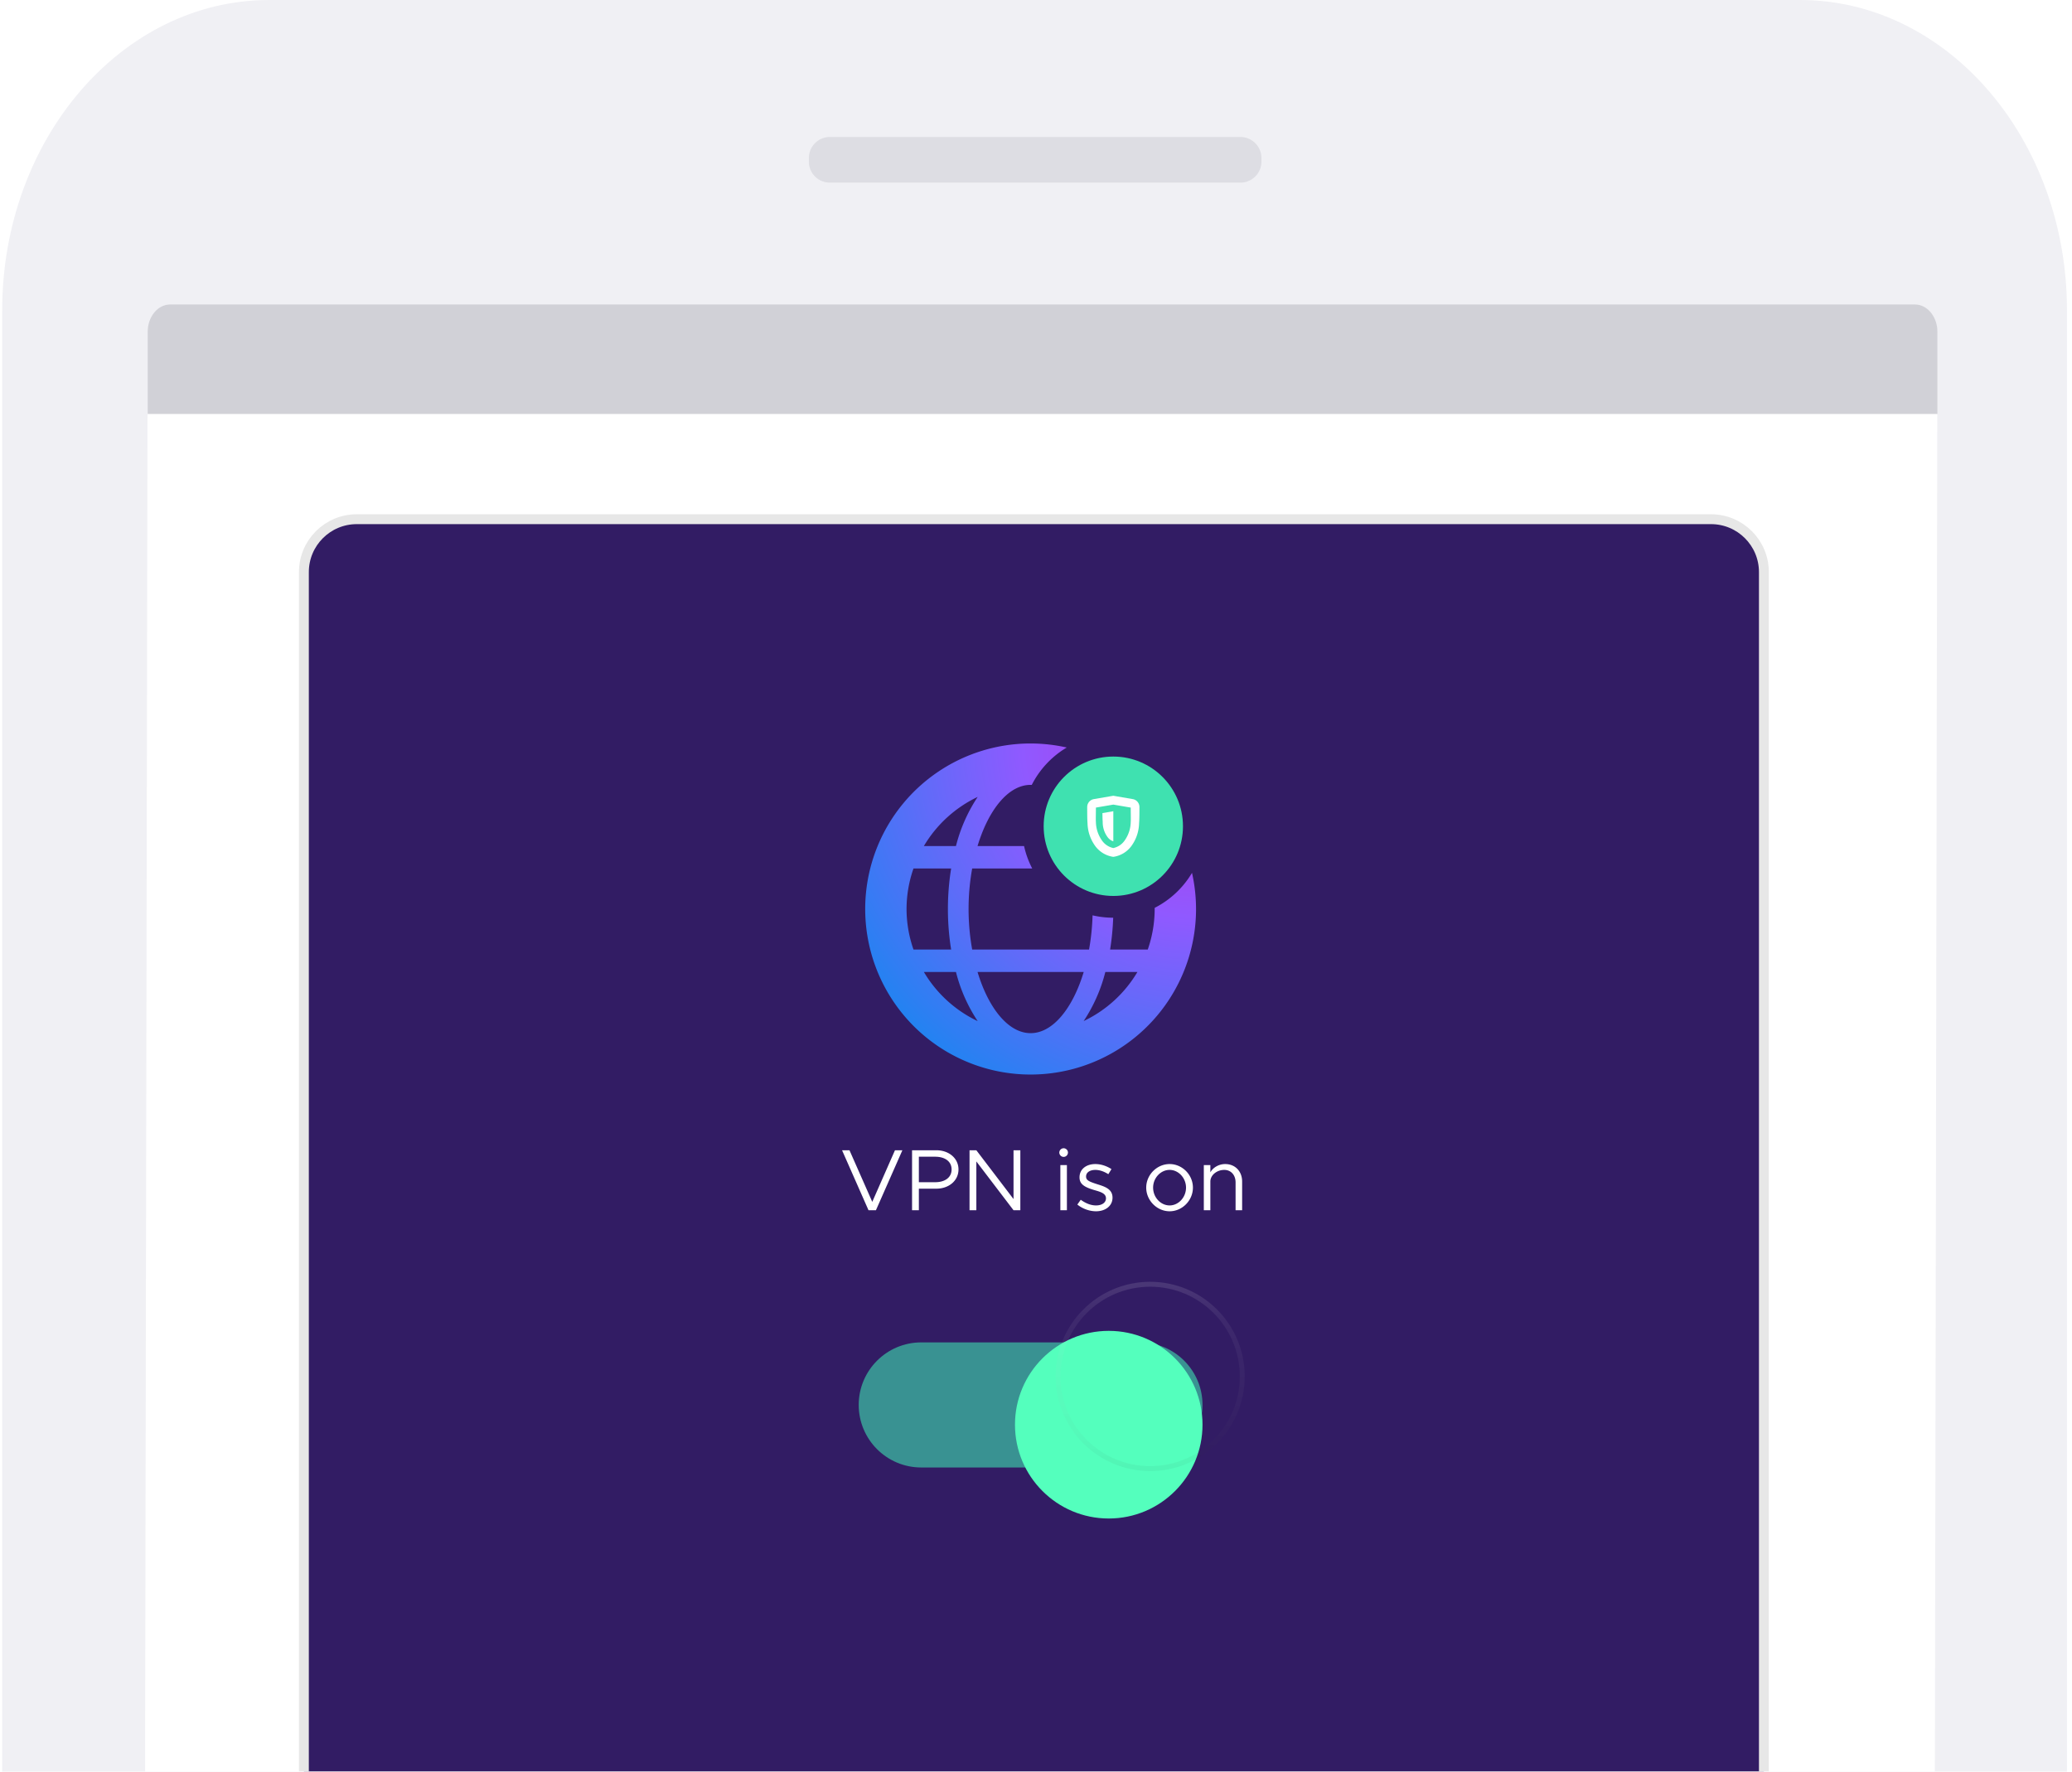 <svg xmlns="http://www.w3.org/2000/svg" width="200" height="171" fill="none" viewBox="0.0 0.0 391.0 335.0"><g clip-path="url(#a)"><path fill-rule="evenodd" clip-rule="evenodd" d="m0 335.946.007-277.24C.007 26.285 22.619 0 50.513 0h289.44c27.893 0 50.506 26.285 50.506 58.706l-.006 277.24" fill="#F0F0F4" /><path d="M234.156 25.902h-77.634a3.972 3.972 0 0 0-3.971 3.973v.688a3.972 3.972 0 0 0 3.971 3.973h77.634a3.972 3.972 0 0 0 3.969-3.973v-.688a3.972 3.972 0 0 0-3.969-3.973Z" fill="#D1D1D7" fill-opacity=".6" /><path fill-rule="evenodd" clip-rule="evenodd" d="M361.68 57.561c2.364 0 4.281 2.556 4.281 5.71l-.496 277.265H27.016l.498-277.264c0-3.154 1.916-5.71 4.281-5.71H361.68Z" fill="#fff" /><path fill-rule="evenodd" clip-rule="evenodd" d="M361.682 57.561c2.364 0 4.282 2.338 4.282 5.222v15.491H27.515V62.783c0-2.884 1.917-5.222 4.282-5.222h329.885Z" fill="#D1D1D7" /><g filter="url(#b)"><path d="M323.141 96.311H67.063c-5.524 0-10.003 4.479-10.003 10.003v241.045c0 5.525 4.479 10.004 10.003 10.004h256.078c5.525 0 10.003-4.479 10.003-10.004V106.314c0-5.524-4.478-10.003-10.003-10.003Z" fill="#321C64" /><path d="M323.142 96.311H67.063c-5.524 0-10.003 4.479-10.003 10.003v241.045c0 5.525 4.479 10.004 10.003 10.004h256.079c5.524 0 10.002-4.479 10.002-10.004V106.314c0-5.524-4.478-10.003-10.002-10.003Z" stroke="#E7E7E7" stroke-width="1.867" /></g><path d="M223.291 156.234c0-7.275-5.897-13.173-13.171-13.173-7.274 0-13.171 5.898-13.171 13.173v.014c0 7.275 5.897 13.172 13.171 13.172 7.274 0 13.171-5.897 13.171-13.172v-.014Z" fill="#3FE1B0" /><path fill-rule="evenodd" clip-rule="evenodd" d="M193.243 159.988h-8.798c2.073-6.879 5.833-11.574 10.037-11.574.074 0 .146.002.219.005a17.38 17.38 0 0 1 6.615-7.067c-2.225-.5-4.516-.76-6.834-.763a31.269 31.269 0 0 0-17.378 5.275 31.291 31.291 0 0 0-11.522 14.048 31.32 31.32 0 0 0 6.781 34.111 31.26 31.26 0 0 0 34.089 6.785 31.274 31.274 0 0 0 14.039-11.528 31.31 31.31 0 0 0 5.272-17.389 31.351 31.351 0 0 0-.762-6.84 17.374 17.374 0 0 1-7.06 6.62 23.344 23.344 0 0 1-1.307 7.88h-7.121a48.31 48.31 0 0 0 .582-6.014 17.275 17.275 0 0 1-3.899-.449 43.41 43.41 0 0 1-.664 6.463h-22.1a43.385 43.385 0 0 1 0-15.322h11.355a17.172 17.172 0 0 1-1.544-4.241Zm-8.798 23.804c2.073 6.879 5.833 11.574 10.037 11.574 4.204 0 7.966-4.695 10.041-11.574h-20.078Zm-12.113-19.563a23.375 23.375 0 0 0-1.311 7.662 23.372 23.372 0 0 0 1.311 7.66h7.12a48.373 48.373 0 0 1 0-15.322h-7.12Zm8.03-4.241a30.179 30.179 0 0 1 4.11-9.296 23.573 23.573 0 0 0-10.177 9.296h6.067Zm0 23.804h-6.067a23.582 23.582 0 0 0 10.177 9.297 30.174 30.174 0 0 1-4.11-9.297Zm24.147 9.288a23.58 23.58 0 0 0 10.173-9.288h-6.069a30.145 30.145 0 0 1-4.104 9.288Z" fill="url(#c)" /><path fill-rule="evenodd" clip-rule="evenodd" d="m210.12 162.024-.091-.01a5.139 5.139 0 0 1-3.303-1.999 7.635 7.635 0 0 1-1.482-4.354c-.062-.692-.062-2.208-.062-3.053a1.519 1.519 0 0 1 1.256-1.5l3.682-.633 3.681.633c.729.126 1.261.76 1.259 1.5 0 .843 0 2.361-.066 3.053a7.62 7.62 0 0 1-1.482 4.354 5.14 5.14 0 0 1-3.302 1.999l-.09.01Zm-3.292-9.313c0 .509-.006.959-.011 1.347-.007.631-.014 1.095.011 1.371a6.246 6.246 0 0 0 1.224 3.61 3.483 3.483 0 0 0 2.068 1.322 3.471 3.471 0 0 0 2.068-1.322 6.234 6.234 0 0 0 1.226-3.61c.025-.276.018-.74.011-1.371-.005-.388-.011-.838-.011-1.347l-3.294-.564-3.292.564Zm1.234 1.042 2.058-.353v5.684h-.006a2.195 2.195 0 0 1-1.07-.776 4.747 4.747 0 0 1-.93-2.907c-.027-.284-.044-.872-.052-1.648Z" fill="#fff" /><path opacity=".6" d="M215.16 253.84h-41.357c-6.532 0-11.827 5.295-11.827 11.827s5.295 11.828 11.827 11.828h41.357c6.532 0 11.827-5.296 11.827-11.828 0-6.532-5.295-11.827-11.827-11.827Z" fill="#3FE1B0" /><g filter="url(#d)"><path fill-rule="evenodd" clip-rule="evenodd" d="M209.256 283.409c9.792 0 17.731-7.943 17.731-17.741 0-9.799-7.939-17.742-17.731-17.742-9.792 0-17.731 7.943-17.731 17.742 0 9.798 7.939 17.741 17.731 17.741Z" fill="#54FFBD" /><path d="M234.505 256.546c0 9.625-7.799 17.428-17.418 17.428-9.62 0-17.418-7.803-17.418-17.428 0-9.627 7.798-17.43 17.418-17.43 9.619 0 17.418 7.803 17.418 17.43Z" stroke="url(#e)" stroke-width=".934" /><path d="M234.505 256.546c0 9.625-7.799 17.428-17.418 17.428-9.62 0-17.418-7.803-17.418-17.428 0-9.627 7.798-17.43 17.418-17.43 9.619 0 17.418 7.803 17.418 17.43Z" stroke="url(#f)" stroke-width=".934" /></g><path d="m168.83 217.51-4.291 9.756-4.309-9.756h-1.403l5.001 11.34h1.403l5.001-11.34h-1.402Zm3.233 11.34h1.286v-4.078h3.319c2.343 0 4.174-1.502 4.174-3.631 0-2.129-1.831-3.631-4.174-3.631h-4.605v11.34Zm1.286-5.299v-4.82h3.087c1.848 0 3.104.892 3.104 2.41 0 1.519-1.256 2.41-3.104 2.41h-3.087Zm9.583 5.299h1.288v-9.227l7.03 9.227h1.288v-11.34h-1.288v9.227l-7.03-9.227h-1.288v11.34Zm17.802-10.086a.825.825 0 0 0 .809-.825.822.822 0 0 0-.809-.809.825.825 0 0 0-.826.809c0 .446.363.825.826.825Zm-.628 10.086h1.238v-8.534h-1.238v8.534Zm6.744.197c1.767 0 3.12-1.006 3.12-2.574 0-1.618-1.42-2.08-2.79-2.51-1.584-.511-2.212-.743-2.212-1.485 0-.826.793-1.254 1.751-1.254.759 0 1.6.263 2.459.809l.594-.958c-.908-.594-1.998-.957-3.053-.957-1.701 0-2.988.957-2.988 2.508 0 1.222.792 1.832 2.855 2.428 1.156.33 2.146.626 2.146 1.551 0 .808-.759 1.337-1.882 1.337-.94 0-1.914-.364-2.888-1.073l-.644.908c1.024.825 2.344 1.27 3.532 1.27Zm13.916 0c2.393 0 4.407-2.047 4.407-4.472 0-2.427-2.014-4.457-4.407-4.457-2.393 0-4.424 2.03-4.424 4.457 0 2.425 2.031 4.472 4.424 4.472Zm0-1.105c-1.7 0-3.12-1.536-3.12-3.367 0-1.816 1.42-3.351 3.12-3.351 1.684 0 3.103 1.535 3.103 3.351 0 1.831-1.419 3.367-3.103 3.367Zm10.511-7.824c-1.205 0-2.31.66-2.805 1.568v-1.37h-1.238v8.534h1.238v-5.431c0-1.189 1.205-2.195 2.64-2.195 1.254 0 2.129.974 2.129 2.36v5.266h1.238v-5.431c0-1.932-1.32-3.301-3.202-3.301Z" fill="#fff" /></g><defs><linearGradient id="e" x1="199.53" y1="238.803" x2="199.53" y2="273.939" gradientUnits="userSpaceOnUse"><stop stop-opacity="0" /><stop offset=".8" stop-opacity=".02" /><stop offset="1" stop-opacity=".04" /></linearGradient><linearGradient id="f" x1="199.356" y1="238.803" x2="199.356" y2="274.287" gradientUnits="userSpaceOnUse"><stop stop-color="#fff" stop-opacity=".12" /><stop offset=".2" stop-color="#fff" stop-opacity=".06" /><stop offset="1" stop-color="#fff" stop-opacity="0" /></linearGradient><filter id="b" x="48.658" y="89.776" width="292.888" height="277.856" filterUnits="userSpaceOnUse" color-interpolation-filters="sRGB"><feFlood flood-opacity="0" result="BackgroundImageFix" /><feColorMatrix in="SourceAlpha" values="0 0 0 0 0 0 0 0 0 0 0 0 0 0 0 0 0 0 127 0" result="hardAlpha" /><feOffset dy="1.867" /><feGaussianBlur stdDeviation="3.734" /><feColorMatrix values="0 0 0 0 0.047 0 0 0 0 0.047 0 0 0 0 0.051 0 0 0 0.1 0" /><feBlend in2="BackgroundImageFix" result="effect1_dropShadow" /><feBlend in="SourceGraphic" in2="effect1_dropShadow" result="shape" /></filter><filter id="d" x="187.791" y="234.915" width="50.915" height="55.963" filterUnits="userSpaceOnUse" color-interpolation-filters="sRGB"><feFlood flood-opacity="0" result="BackgroundImageFix" /><feColorMatrix in="SourceAlpha" values="0 0 0 0 0 0 0 0 0 0 0 0 0 0 0 0 0 0 127 0" result="hardAlpha" /><feOffset dy="3.734" /><feGaussianBlur stdDeviation="1.867" /><feColorMatrix values="0 0 0 0 0 0 0 0 0 0 0 0 0 0 0 0 0 0 0.24 0" /><feBlend in2="BackgroundImageFix" result="effect1_dropShadow" /><feColorMatrix in="SourceAlpha" values="0 0 0 0 0 0 0 0 0 0 0 0 0 0 0 0 0 0 127 0" result="hardAlpha" /><feOffset /><feGaussianBlur stdDeviation="1.867" /><feColorMatrix values="0 0 0 0 0 0 0 0 0 0 0 0 0 0 0 0 0 0 0.12 0" /><feBlend in2="effect1_dropShadow" result="effect2_dropShadow" /><feBlend in="SourceGraphic" in2="effect2_dropShadow" result="shape" /></filter><radialGradient id="c" cx="0" cy="0" r="1" gradientUnits="userSpaceOnUse" gradientTransform="rotate(-45.019 282.512 -202.103) scale(88.504)"><stop stop-color="#B833E1" /><stop offset=".371" stop-color="#9059FF" /><stop offset=".614" stop-color="#5B6DF8" /><stop offset="1" stop-color="#0090ED" /></radialGradient><clipPath id="a"><path fill="#fff" d="M0 0h390.46v335H0z" /></clipPath></defs></svg>